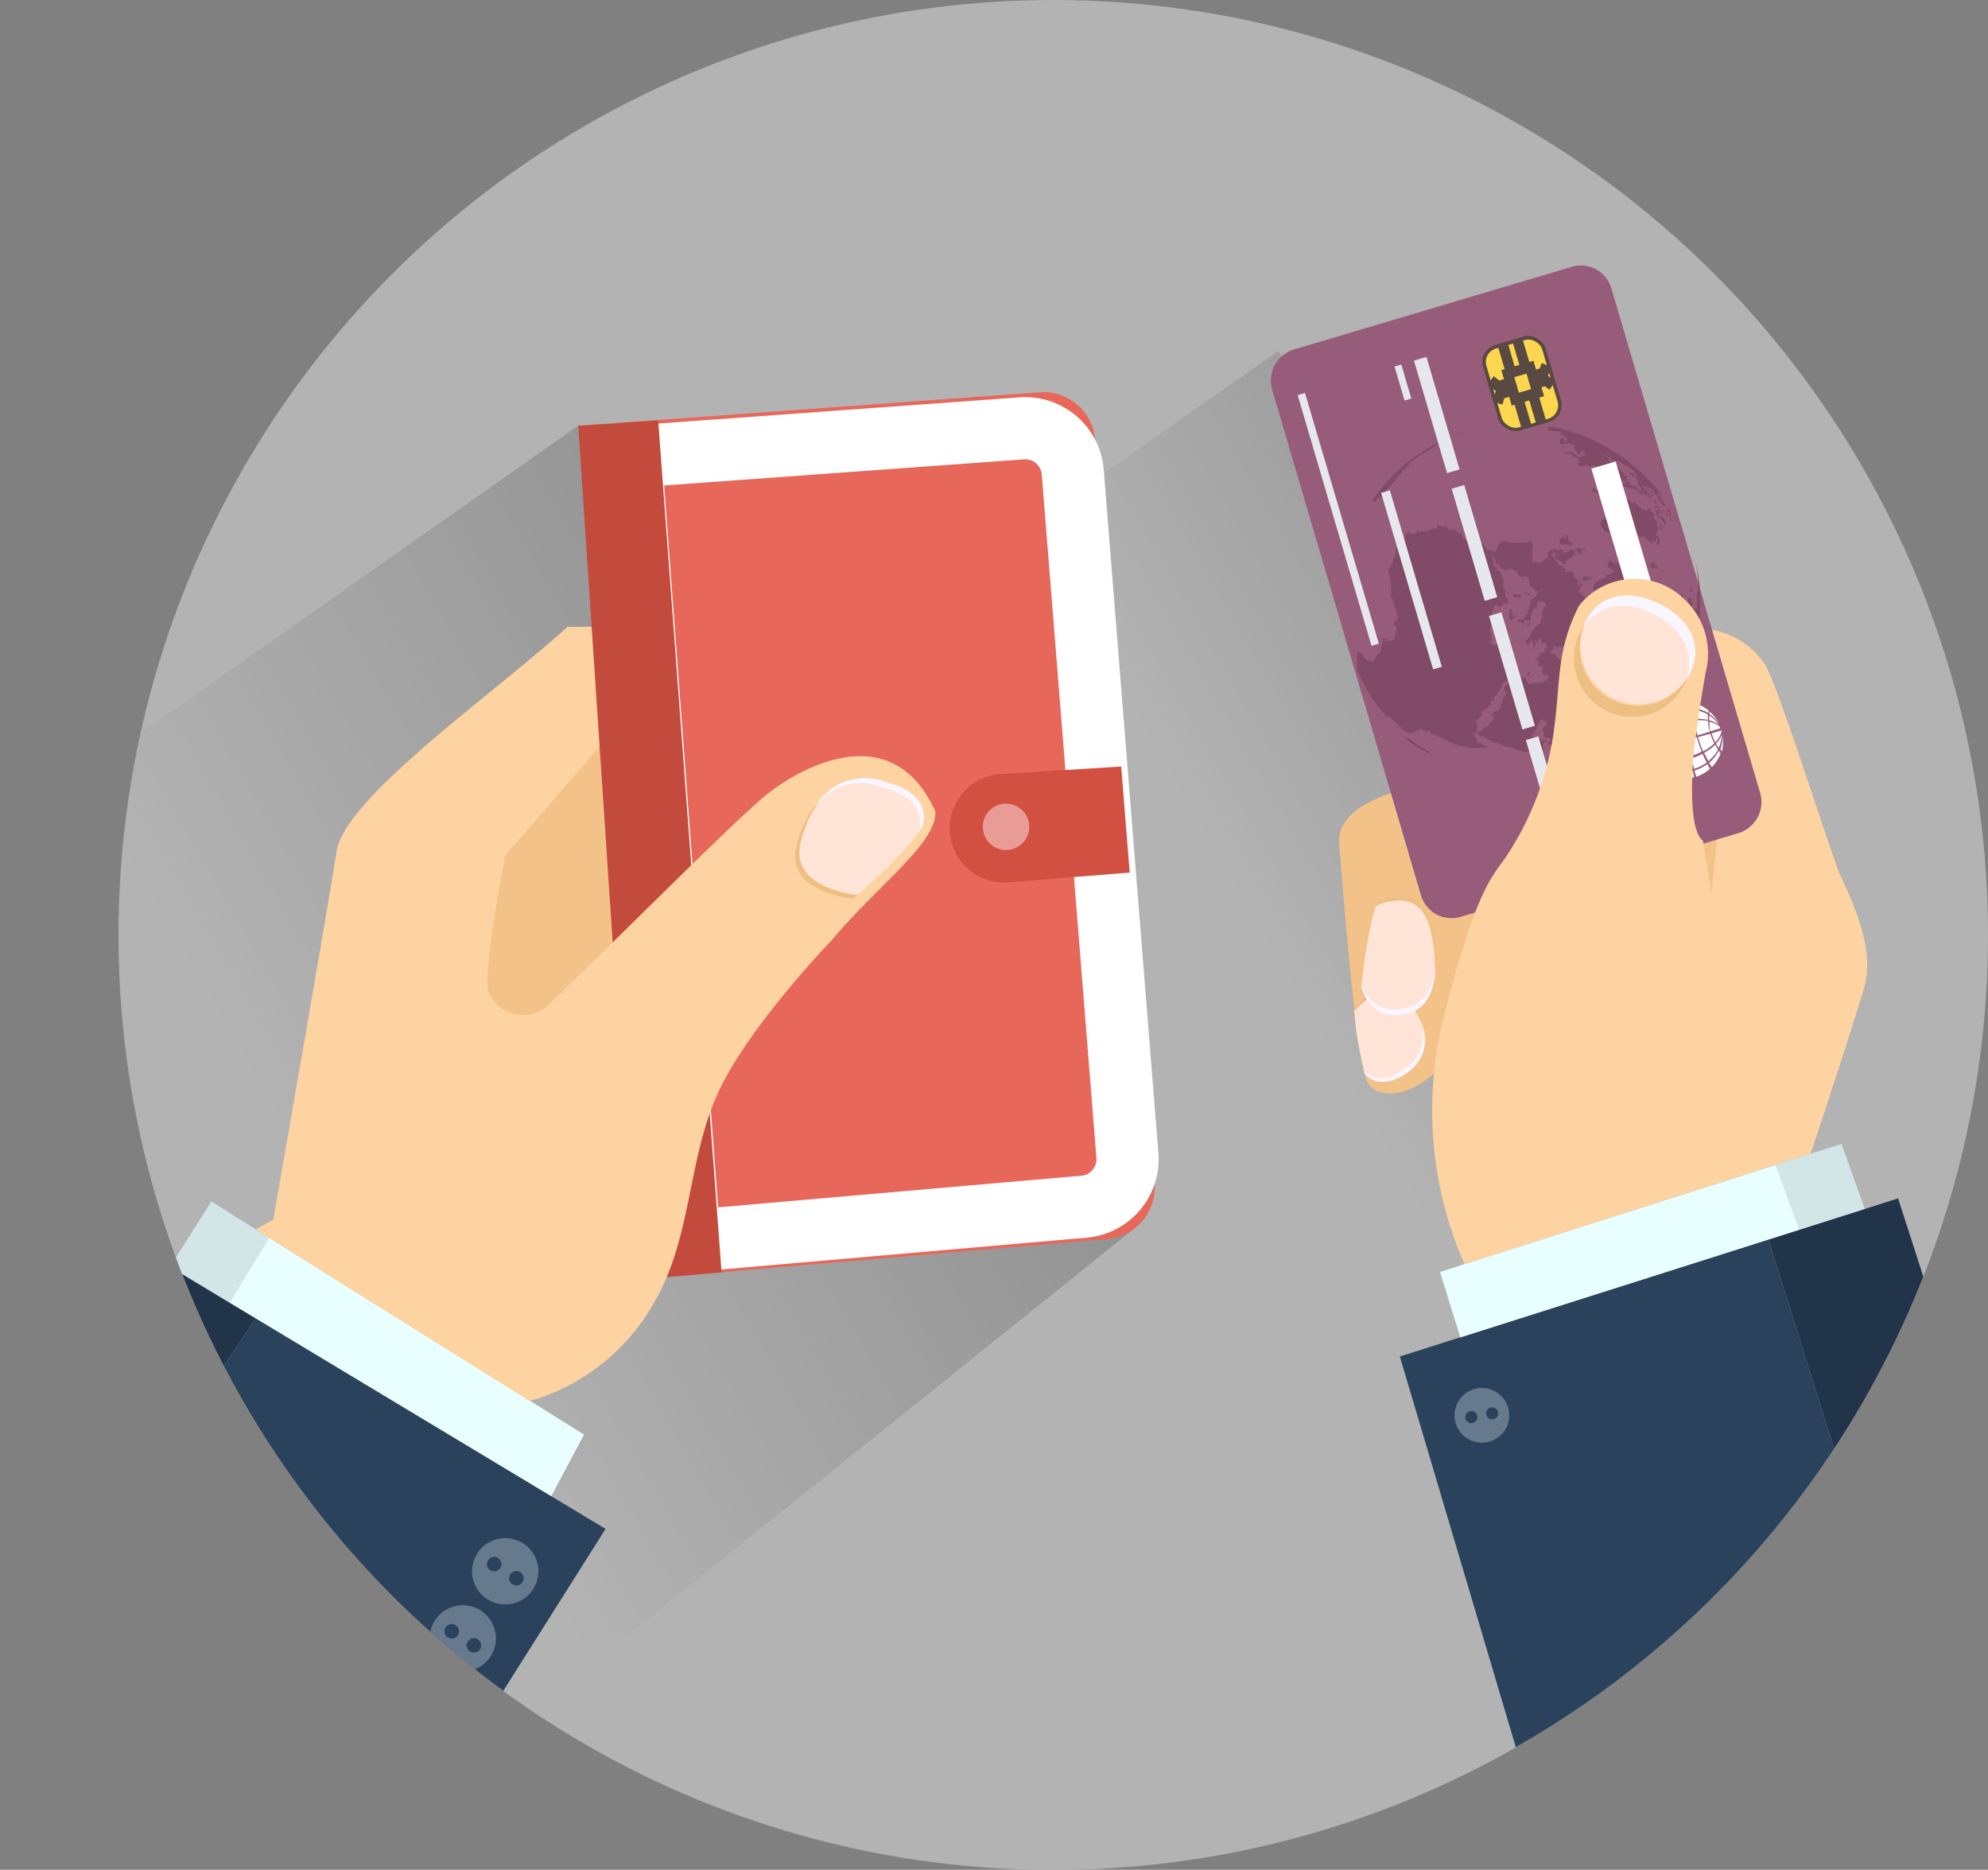 <svg id="Calque_1" data-name="Calque 1" xmlns="http://www.w3.org/2000/svg" xmlns:xlink="http://www.w3.org/1999/xlink" viewBox="0 0 95.96 90.23"><rect x="0" y="0" width="95.96" height="90.23" fill="#808080" stroke="none"/><defs><style>.cls-1,.cls-22,.cls-24{fill:none;}.cls-2{fill:#b3b3b3;}.cls-3{clip-path:url(#clip-path);}.cls-4,.cls-5{opacity:0.6;}.cls-4{fill:url(#linear-gradient);}.cls-5{fill:url(#linear-gradient-2);}.cls-6{fill:#22344a;}.cls-7{fill:#2a425c;}.cls-8{fill:#67798d;}.cls-9{fill:#e9ffff;}.cls-10{fill:#d3e6e7;}.cls-11{fill:#f3c288;}.cls-12{fill:#ffe4d7;}.cls-13{fill:#eebf83;}.cls-14{fill:#f9f6ff;}.cls-15{fill:#fdd3a1;}.cls-16{fill:#985c7b;}.cls-17{fill:#814a66;}.cls-18{fill:#fff;}.cls-19{fill:#e6e8ee;}.cls-20{fill:#584943;}.cls-21{fill:#fbd64e;}.cls-22{stroke:#584943;stroke-width:0.5px;}.cls-22,.cls-24{stroke-miterlimit:10;}.cls-23{fill:#e7675a;}.cls-24{stroke:#fff;stroke-width:3px;}.cls-25{fill:#c34b3d;}.cls-26{fill:#d25042;}.cls-27{fill:#e99c96;}</style><clipPath id="clip-path" transform="translate(0.96 -5.43)"><circle class="cls-1" cx="49.88" cy="50.54" r="45.12"/></clipPath><linearGradient id="linear-gradient" x1="-3.08" y1="69.9" x2="44.81" y2="42.25" gradientUnits="userSpaceOnUse"><stop offset="0.4" stop-opacity="0"/><stop offset="1" stop-opacity="0.3"/></linearGradient><linearGradient id="linear-gradient-2" x1="46.56" y1="51.7" x2="80.5" y2="32.1" xlink:href="#linear-gradient"/></defs><title>img3</title><circle class="cls-2" cx="50.84" cy="45.12" r="45.12"/><g class="cls-3"><polygon class="cls-4" points="27.91 20.54 0 40.15 0 75.24 16.2 90.23 54.68 59.34 27.91 20.54"/><polygon class="cls-5" points="61.68 16.95 45.26 28.48 45.26 49.12 57.82 71.22 85.01 39.9 61.68 16.95"/><polygon class="cls-6" points="95.94 71.22 91.62 57.83 85.36 59.82 91.6 79.7 95.94 71.22"/><polygon class="cls-7" points="85.36 59.82 67.57 65.46 73.3 84.76 90.5 81.87 91.6 79.7 85.36 59.82"/><path class="cls-8" d="M70.34,72.43a1.32,1.32,0,1,0,1.53,1.07A1.32,1.32,0,0,0,70.34,72.43Zm-.22,1.67a.29.29,0,1,1,.23-.33A.29.29,0,0,1,70.11,74.1Zm1-.18a.29.29,0,1,1,.23-.33A.28.28,0,0,1,71.15,73.91Z" transform="translate(0.96 -5.43)"/><polygon class="cls-9" points="85.72 56.21 69.51 61.38 70.49 64.54 86.86 59.34 85.72 56.21"/><polygon class="cls-10" points="90.01 58.34 88.89 55.2 85.72 56.21 86.86 59.34 90.01 58.34"/><path class="cls-11" d="M69.13,43.1s-5.66.47-5.45,3.05S64.47,56.23,65,57.53s3,.66,4.18-1.49L72,51.85l1.64-4.11,1.62-2.28Z" transform="translate(0.96 -5.43)"/><path class="cls-12" d="M64.41,54.23s1.46-1.77,2.52-.58,1.32,2.65,0,3.57c0,0-1.23.94-2,0A15.39,15.39,0,0,1,64.41,54.23Z" transform="translate(0.96 -5.43)"/><path class="cls-13" d="M64.41,54.23s1.46-1.77,2.52-.58a3.42,3.42,0,0,1,.86,1.61,3.25,3.25,0,0,0-.88-1.79c-1.06-1.19-2.52.58-2.52.58,0,.2,0,.38.07.56Z" transform="translate(0.96 -5.43)"/><path class="cls-14" d="M66.84,57s-1.19,1-2,.07c0,0,0,0,0-.1.08.23.06.26.06.26.78.91,2,0,2,0a1.92,1.92,0,0,0,.71-2.5A1.89,1.89,0,0,1,66.84,57Z" transform="translate(0.96 -5.43)"/><path class="cls-12" d="M65.43,49.16s2.06-1.08,2.62,1,.25,4-1.37,4.19a1.67,1.67,0,0,1-1.92-1.34A24.3,24.3,0,0,1,65.43,49.16Z" transform="translate(0.96 -5.43)"/><path class="cls-13" d="M65.43,49.16s2.06-1.08,2.62,1a6.23,6.23,0,0,1,.2,2.47A5.83,5.83,0,0,0,68.1,50c-.55-2.12-2.62-1-2.62-1-.05.25-.1.48-.15.7Z" transform="translate(0.96 -5.43)"/><path class="cls-14" d="M66.68,54.11a1.58,1.58,0,0,1-1.9-1.26s0,0,0-.14c0,.32,0,.35,0,.35a1.67,1.67,0,0,0,1.92,1.34c1.15-.12,1.64-1.13,1.62-2.46C68.25,53.12,67.75,54,66.68,54.11Z" transform="translate(0.96 -5.43)"/><path class="cls-15" d="M86.44,61.1s2-6,2.58-8-.71-4.41-1.18-5.51-3-9.17-3.61-10.1a3.84,3.84,0,0,0-3.34-1.71c-1.44.12-3.55,6.1-3.55,6.1l.41,6,3,4.54.39,2.78.41,4.25.16,3.15Z" transform="translate(0.96 -5.43)"/><path class="cls-11" d="M81.17,46l.46,2.78s.25-2.18.36-3.88-.66-.95-.66-.95l-.67.06S80.8,45.73,81.17,46Z" transform="translate(0.96 -5.43)"/><path class="cls-16" d="M69.56,49.67a1.54,1.54,0,0,1-1.92-1L60.45,24.24a1.57,1.57,0,0,1,1-1.93l13.44-4a1.54,1.54,0,0,1,1.92,1L84,43.69a1.57,1.57,0,0,1-1,1.93Z" transform="translate(0.96 -5.43)"/><path class="cls-17" d="M79.1,32.91s-.23-.1-.1-.19,0,0,0,.05Z" transform="translate(0.96 -5.43)"/><path class="cls-17" d="M79.46,30.81a1.73,1.73,0,0,0-.14-.18s0,.06,0,0a.82.82,0,0,1-.11-.18s0-.06,0-.1,0-.09,0-.07A.71.71,0,0,1,79.46,30.81Z" transform="translate(0.96 -5.43)"/><path class="cls-17" d="M79.34,31c-.06,0-.15,0-.17-.05a1.57,1.57,0,0,1,0-.45c0-.17,0,.21-.15-.21,0,0,.07,0,.07-.06s-.27-.15-.14-.23,0,0,0,0,0,.05.07.06.08,0,.11,0,0,.05,0,.07.08.1,0,.11-.07-.1-.12-.09,0,.08,0,.11a.44.44,0,0,0,.08.08l0,0a1.08,1.08,0,0,1,.06.15s0,.05,0,.08-.28-.26-.12-.11a.79.79,0,0,1,.14.16s0,.08,0,.11.09,0,.11.07,0,.11,0,.12-.06-.11-.11-.1S79.34,31,79.34,31Z" transform="translate(0.96 -5.43)"/><path class="cls-17" d="M80.2,34.34c0-.09,0-.19,0-.28s.06.09.06.14A.37.37,0,0,1,80.2,34.34Z" transform="translate(0.96 -5.43)"/><path class="cls-17" d="M79.51,30.61l0-.13,0,.13Z" transform="translate(0.96 -5.43)"/><path class="cls-17" d="M79.6,30.61s0,0,0-.06,0,0,0,0S79.6,30.61,79.6,30.61Z" transform="translate(0.96 -5.43)"/><path class="cls-17" d="M78.87,32.52s.07.05.07.09-.1.09-.07.13.07-.07.12-.06,0,.05,0,.07,0,0,0,0,0,.12,0,.16,0-.06-.07-.07,0,0,0,0a.52.52,0,0,1-.21,0s0,0,0-.05,0,0,0,0-.06-.2.08-.16.07.16.08.12-.06-.09-.08-.14,0,0,0,0A.91.91,0,0,0,78.87,32.52Z" transform="translate(0.96 -5.43)"/><path class="cls-17" d="M79.7,30.58s0-.11,0-.14.06.06.06.1S79.7,30.58,79.7,30.58Z" transform="translate(0.96 -5.43)"/><path class="cls-17" d="M79.32,30.19s-.06,0-.06-.05,0-.08.05-.07,0,.07,0,.11Z" transform="translate(0.96 -5.43)"/><path class="cls-17" d="M79.16,30.12a.55.55,0,0,1-.08-.07s0-.1-.07-.12-.11,0-.16,0-.06,0,0,0c.28-.19.22,0,.35.2s.1,0,.1.09S79.16,30.12,79.16,30.12Z" transform="translate(0.96 -5.43)"/><path class="cls-17" d="M79.54,30.31c-.08-.08-.13-.08-.07-.22s0,.06,0,.08.11.08.14.14S79.54,30.31,79.54,30.31Z" transform="translate(0.96 -5.43)"/><path class="cls-17" d="M80.72,34s0,0-.05-.05,0-.19.05-.2,0,.08,0,.12A1.28,1.28,0,0,1,80.72,34Z" transform="translate(0.96 -5.43)"/><path class="cls-17" d="M79.25,34.52l.06-.08s0,0,0,0,.18,0,.26.1h0l-.17,0h0s-.06.09-.08.09,0,0,0,0,0,.08,0,.09-.15,0-.15,0S79.25,34.52,79.25,34.52Z" transform="translate(0.96 -5.43)"/><path class="cls-17" d="M79.24,29.83l.06,0-.06,0Z" transform="translate(0.96 -5.43)"/><path class="cls-17" d="M79,29.76a1,1,0,0,1-.16-.2s.07,0,.09,0A.27.27,0,0,1,79,29.76Z" transform="translate(0.96 -5.43)"/><path class="cls-17" d="M80.62,34.79a.85.85,0,0,1,0-.17s0,0,0,0A.74.74,0,0,1,80.62,34.79Z" transform="translate(0.96 -5.43)"/><path class="cls-17" d="M79.63,30.23c0-.06-.12-.1-.12-.18s.07-.06.1,0,.15.26.08.32S79.63,30.23,79.63,30.23Z" transform="translate(0.96 -5.43)"/><path class="cls-17" d="M79.16,29.81a1,1,0,0,1-.1-.15s0-.08,0-.08S79.16,29.74,79.16,29.81Z" transform="translate(0.96 -5.43)"/><path class="cls-17" d="M78.9,34.79c.15-.13.17-.24.24,0h0a.31.31,0,0,0-.1.16A.68.68,0,0,0,79,35s0,.08,0,.12-.07-.06-.07-.07S78.9,34.79,78.9,34.79Z" transform="translate(0.96 -5.43)"/><path class="cls-17" d="M76.87,29.81l0-.05s0,0,0,0-.09-.05-.12-.1,0,0,0,0,0,0,0,0,0-.1,0-.13-.1,0-.13,0,0-.06,0-.07-.08,0-.11,0,.06,0,0,0a1.49,1.49,0,0,0-.22-.18l-.1-.08s0,0,0,0-.06,0-.08,0,0,0,0,0-.16,0-.2-.11,0-.14.06-.11.11.15.17.1,0,0,0-.07a.22.22,0,0,1,0-.11s0,0,0,0h.07s0,0,0,0,0,0,0,0,0,0,0,0l.09.06h0s0,0,.06,0,.2.15.23.13,0,0,0,0a.77.77,0,0,1,.15.08S77,29,77,29s0,.1,0,.12.06-.06.1-.07,0,0,0,.05a.94.94,0,0,1,.05.12s0,0,0,.06,0,0,0-.07L77.18,29a.09.09,0,0,0,0,0s.11,0,.13.07-.1.09-.06.13,0-.11.08-.11,0,.08,0,.11.06,0,.05,0-.11.06-.08.09.08-.08.12-.06,0,.08,0,.11a.51.51,0,0,0,.18.19s0-.08,0-.06,0,.07,0,.11,0,0,0,0l.09,0c.05,0,.08.2.2.13s-.09-.17,0-.14.09.14.15.2h0l.08.07.08.08.12.06c.09.07,0,0,.14.1s0,0,.14-.1,0,0,.05,0,.08,0,.09.08,0,.08,0,.12,0,0,0,0,0,0,0-.06a.18.18,0,0,1,.15.13c.05.16-.09.11,0,.22s.12,0,.14.25c0,0-.05.07,0,.11s.1,0,.09.09S79,31,79,31.2s.09.06.11.11,0,.07,0,.1.14.17,0,.27,0,0,0,0a.94.94,0,0,0,0-.11s0-.1,0-.07,0,.15,0,.22a.05.05,0,0,1-.07,0,.13.13,0,0,1,0-.1s0-.09,0-.14,0-.09-.06-.07,0,.07,0,.1c0,.22-.12,0-.18,0l0,0s0,0,0,0a.66.66,0,0,1,0,.23s0,0-.05-.07l-.12-.18,0,.05a2.57,2.57,0,0,0-.31-.24s-.06.07-.1.09,0,0,0,0,0-.1,0-.14,0,0,0,0-.11.05-.15,0,0-.13,0-.14-.05.12-.1.1,0-.1,0-.13-.11,0-.16,0,0-.12.06-.14,0,0,0,0,0-.11,0-.14-.1,0-.16,0,0,0,0,0,0,0,0,.07-.26,0-.3,0,0,0,0,0,.06,0,.06,0,0,0-.06,0,.08-.09.18-.13.12-.06.09,0c-.22.22-.09,0-.18,0s-.06,0-.07,0,0-.18,0-.13,0,.23,0,.32-.05-.07-.07-.1,0,0,0,0-.08-.07-.11-.12c-.14-.2.08-.05,0-.38,0,0-.09,0-.12,0s0-.05,0-.07l0,0s0,0,0,0a1.42,1.42,0,0,1-.12-.11A.51.51,0,0,1,76.87,29.81Z" transform="translate(0.96 -5.43)"/><path class="cls-17" d="M77.88,29.67s0-.07,0,0Z" transform="translate(0.96 -5.43)"/><path class="cls-17" d="M79.45,29.93a.88.88,0,0,1-.16-.15s0-.09-.07-.13,0,0,0,0l.08.17v0c-.13-.13-.17-.32-.29-.45s-.17-.14-.12-.21.05,0,.08.06,0,.08.08.1.1,0,.15.07,0,.06,0,.08l.1.11s.08.1.05.09-.09-.11-.15-.14.06.08.09.11.07.06.1.09,0,.08,0,.12.05,0,0,0S79.45,29.93,79.45,29.93Z" transform="translate(0.96 -5.43)"/><path class="cls-17" d="M77.77,29.53l-.16-.11h0A1.13,1.13,0,0,1,77.77,29.53Z" transform="translate(0.96 -5.43)"/><path class="cls-17" d="M78.33,29.1l0,0S78.33,29.09,78.33,29.1Z" transform="translate(0.96 -5.43)"/><path class="cls-17" d="M78.83,29.25l-.11-.13s-.07-.07-.05-.06a.36.36,0,0,1,.14.09s0,.07,0,.1Z" transform="translate(0.96 -5.43)"/><path class="cls-17" d="M77.55,33.2c0-.06.05,0,0,0s0,0,0,0S77.55,33.2,77.55,33.2Z" transform="translate(0.96 -5.43)"/><path class="cls-17" d="M77.44,33.14l0,0Z" transform="translate(0.96 -5.43)"/><path class="cls-17" d="M77.81,29s-.05-.06-.09-.05.06.06,0,.06-.1-.06-.16-.08l-.15,0s0,0,0,0-.17-.16-.19-.25,0,0,0,0l.06,0s.06.1.11.11.12,0,.11-.08-.09-.05-.13-.08-.05-.05-.12-.08a.78.78,0,0,1-.31-.19l0,0s-.08-.07-.06-.1.09,0,.14,0l.09,0h.11c.08,0,.14.1.21.13s.19,0,.22,0,0,.07,0,.07-.06-.09-.07-.06,0,.13,0,.19,0,.08,0,.1.09,0,.13,0,0,.05,0,.07a.5.5,0,0,0,.13.12s.1,0,.15,0,.21.29.26.26-.08-.11,0-.13.07.06.11.08a.74.74,0,0,0,.13,0c.06,0,.08.08.12.13a.39.39,0,0,1,.1.35s0-.08,0-.12a1.56,1.56,0,0,0-.15-.26s0,0,0,0,.15.12.17.24,0,.09,0,.11,0,0-.07-.08,0-.15-.11-.18,0,.11,0,.13-.07,0-.09-.06,0,0,0,0a.57.57,0,0,0-.11-.12s-.05,0-.06,0,.05.11,0,.09-.1-.16-.18-.21.1.12.05.14-.08-.16-.15-.19-.08,0-.11,0,0-.07,0-.1S77.81,29,77.81,29Z" transform="translate(0.96 -5.43)"/><path class="cls-17" d="M78.09,28.61s-.05,0,0,0,0,0,0,0Z" transform="translate(0.96 -5.43)"/><path class="cls-17" d="M76.38,30.55c.14-.27.19,0,.27.06s0,0,0,0,0-.1,0-.15,0,0,0,.05.13,0,.15.1,0,.08-.07.09-.09,0-.14,0,.05,0,.07,0,0,0,0,0l0,0s0,0,0,.06.06,0,.06,0-.07,0-.07.08.21.26,0,.31c0,0,0,0-.07-.06s-.08,0-.11,0,0,0,0-.07a2.52,2.52,0,0,1-.16-.24.22.22,0,0,1,0-.15A.24.24,0,0,1,76.38,30.55Z" transform="translate(0.96 -5.43)"/><path class="cls-17" d="M77.92,28.47l-.13-.12s-.11,0-.1-.07.08,0,.12,0c.21,0,.08,0,.13.12l.15.19s0,0,0,0L78,28.51Z" transform="translate(0.96 -5.43)"/><path class="cls-17" d="M77.54,28.29l0,0,0,0Z" transform="translate(0.96 -5.43)"/><path class="cls-17" d="M77.55,28.26l.06,0Z" transform="translate(0.96 -5.43)"/><path class="cls-17" d="M75.33,31.6h0Z" transform="translate(0.96 -5.43)"/><path class="cls-17" d="M75.47,33.72c-.07,0-.16,0-.2-.09s0-.06.08-.07,0,0,0,.05Z" transform="translate(0.96 -5.43)"/><path class="cls-17" d="M75.2,33.47h0Z" transform="translate(0.96 -5.43)"/><path class="cls-17" d="M75.09,33.32s0,0,0,0,0,0,0,0Z" transform="translate(0.96 -5.43)"/><path class="cls-17" d="M75.53,31.82c0,.06,0,.14,0,.19s-.16-.2-.17-.11.09.19,0,.26-.21-.23-.3-.19,0,0,0,.07a.61.61,0,0,1,0,.15s0,0,0,0l-.16.14-.12.07s-.11,0-.14.08.06.15-.07.16-.07-.07-.23-.14-.1,0-.14,0,0,0,0,0a.54.54,0,0,0,0-.18s-.08-.06-.1-.11,0-.09,0-.13-.07,0-.09,0,0,0,0-.07,0-.19.16,0,0,.1,0,.14.09.1.11.07-.08-.06-.09-.1,0-.08,0-.13,0-.12,0-.12.05.09.09.12,0-.06.11-.06.08.16.12.22,0,0,0,0l.22-.11.13-.08s.11,0,.14,0,0,0-.05-.05a.32.32,0,0,0-.14,0s.07,0,.11,0,0,0,0,0,.11.07.17.06-.07-.05,0-.07.08,0,.12,0h.06s0-.05.08,0,0,.06,0,.07A.34.34,0,0,0,75.53,31.82Z" transform="translate(0.96 -5.43)"/><path class="cls-17" d="M74.66,31.7l0,0s0,0-.06,0a.85.85,0,0,1-.27,0s0,0,0-.06,0-.27,0-.41a.59.59,0,0,0,0,.08s0,.13.09.11-.08-.13,0-.14.08.13.13.12c.39-.06-.36-.27.16-.13.1,0,0,.1,0,.17s.23.14.22.22a.1.1,0,0,1-.07.09A.34.34,0,0,1,74.66,31.7Z" transform="translate(0.96 -5.43)"/><path class="cls-17" d="M74.56,31.91v0Z" transform="translate(0.96 -5.43)"/><path class="cls-17" d="M74.7,33.05s-.1,0-.13,0,.06,0,.1,0S74.7,33.05,74.7,33.05Z" transform="translate(0.96 -5.43)"/><path class="cls-17" d="M75.08,27.5c-.06,0-.24-.21-.27-.21a.18.18,0,0,0-.15,0s0,.09,0,.11,0-.06-.05-.07,0,0,0,0,0-.05,0,0,0,.07,0,.07.15-.28-.14-.11c0,0,.06,0,.05.08s0,0-.06-.06h0a.43.43,0,0,1-.13,0s0,0,0,0,.06,0,.09,0a.29.29,0,0,0,.15,0s0,0-.07,0a.14.14,0,0,1,0-.09s0,0,0,0,.09.08.14.08,0-.05,0-.07.14,0,.23,0,0,0,.05,0,0,0,0,0,0,0,0,0,.19.17.24.22.07,0,.09.07S75.08,27.48,75.08,27.5Z" transform="translate(0.96 -5.43)"/><path class="cls-17" d="M74.57,27s-.08-.09-.13-.11-.06,0,0,.06A.39.39,0,0,0,74.57,27Z" transform="translate(0.96 -5.43)"/><path class="cls-17" d="M74.8,36.92c0,.07,0,.13,0,.2s0,0,0,0S74.8,36.92,74.8,36.92Z" transform="translate(0.96 -5.43)"/><path class="cls-17" d="M73.44,34.7l0,.09Z" transform="translate(0.96 -5.43)"/><path class="cls-17" d="M72.88,34.05a.75.75,0,0,1-.28,0s.08-.06.12,0,.05.07.09.09S72.88,34.05,72.88,34.05Z" transform="translate(0.96 -5.43)"/><path class="cls-17" d="M72.53,34.12a.58.58,0,0,1-.12.13s0,0-.06,0,0,0,0,0-.19.06-.27-.07,0-.06,0-.08v0Z" transform="translate(0.96 -5.43)"/><path class="cls-17" d="M73.11,36.72s-.06.06-.07,0,0-.05.06-.06S73.1,36.7,73.11,36.72Z" transform="translate(0.96 -5.43)"/><path class="cls-17" d="M72.25,35.25a.57.57,0,0,0-.18,0s-.09.14-.16.05,0-.09,0-.16,0-.05,0-.08a.91.91,0,0,1,0-.11s0-.1,0-.13.07,0,.09,0,0,.09,0,.17,0,0,0,0l.07.13Z" transform="translate(0.96 -5.43)"/><path class="cls-17" d="M73.06,38.12a.64.64,0,0,1-.16,0s0,0,0-.05-.26,0-.09-.19,0,.06.06.07,0,0,0,0,0,.09.07.12A.48.48,0,0,0,73.06,38.12Z" transform="translate(0.96 -5.43)"/><path class="cls-17" d="M73.7,41.1a.44.44,0,0,1-.16,0s.07,0,.11,0A.14.14,0,0,1,73.7,41.1Z" transform="translate(0.96 -5.43)"/><path class="cls-17" d="M76.36,42.05s0,0,0,0" transform="translate(0.96 -5.43)"/><path class="cls-17" d="M70.71,40.49h0Z" transform="translate(0.96 -5.43)"/><path class="cls-17" d="M73.63,42.94l.31-.06h0l-.1,0-.19,0s-.14,0-.12,0S73.58,42.95,73.63,42.94Z" transform="translate(0.96 -5.43)"/><path class="cls-17" d="M67.16,27.66l.09-.11-.09.11Z" transform="translate(0.96 -5.43)"/><path class="cls-17" d="M67.36,27.46l0,0,0,0Z" transform="translate(0.96 -5.43)"/><path class="cls-17" d="M66.69,40.88l.24.18.1,0,.16.09c.08.05.15.14.23.19l.11.07h0l.17.11s0,0,0,0a1.87,1.87,0,0,1,.21.12l.18.08c-.08.1-.22,0-.27-.07l-.08,0a3.75,3.75,0,0,1-.76-.5" transform="translate(0.96 -5.43)"/><path class="cls-17" d="M66.64,40.88h0" transform="translate(0.96 -5.43)"/><path class="cls-17" d="M73.75,26a8.67,8.67,0,0,1,5.73,3.65,8.84,8.84,0,0,1,1,2.1h0A11.11,11.11,0,0,0,80,30.49l-.14-.23c-.16-.24,0,.11-.13-.17,0,0,0-.07,0-.1l-.08-.09c-.21-.28,0,0-.21-.29l-.07-.07s0-.07-.05-.11a.84.84,0,0,0-.13-.13h0L79,29.19s.07.12,0,.11-.15-.19-.21-.24L78.71,29s-.07-.07-.06,0,.07.08.09.12,0,0-.06-.05a1.2,1.2,0,0,1-.09-.13s-.08-.12-.07-.09a1.86,1.86,0,0,0,.13.28s0,0,0,0,.07.1.11.14,0,0,.05.06,0,.06,0,.05a.24.24,0,0,1-.1-.11s0,0,0-.05,0,0,0,0h0L78.53,29s0-.06-.06-.08,0,0-.06,0h0l-.14-.14v0a1.69,1.69,0,0,1,.09.16h0s0,0,0,0,.11.07.09.12-.08,0-.11,0a.48.48,0,0,1-.13-.14s0,0,0,0,0,0,0,0l-.1-.09s-.06,0,0-.06.11,0,.11,0-.22,0-.08-.18,0,0,.14.1.07,0,.06,0,0,0-.07,0l-.07-.07s-.06,0-.08,0-.11-.11-.07-.12.14.06.22.08,0,0,0,0l-.07,0-.12-.1s0,0,0,0a2.56,2.56,0,0,0-.12-.24.7.7,0,0,0-.16-.16l0,0a1.21,1.21,0,0,1-.22-.18s0,0,0,0h-.05c-.11,0-.2-.13-.29-.18l-.11-.05-.08,0s0,0,0,0h-.14s-.07-.06-.1-.09a1.75,1.75,0,0,0-.4-.24c-.07,0-.09-.09-.19-.09s.1,0,.12.08,0,0,0,0l.13.07.09.07s.12,0,.14.08,0,.07,0,.09a.79.79,0,0,0,.17.16c.13.11.11.06.25.14a.74.74,0,0,1,.13.16,1.6,1.6,0,0,0,.16.17l.12.09s0,0,0,0a.28.28,0,0,1-.1,0s0,0,0,0l-.19,0s0,0,0,0l-.08,0s-.08,0-.11,0,0-.09,0-.12,0,0-.06,0-.05-.05-.08-.07h0a.48.48,0,0,1-.14-.07s0-.14-.06-.1a.33.33,0,0,0,0,.19s0,0,.05.06.13.09.09.11c-.2.14-.09-.08-.16-.09h0s-.08-.09-.13-.11,0,0,0,0,0,0-.07-.06-.16,0-.19-.11h0l-.13,0c-.07,0-.13-.08-.2-.1s0,0,0,0-.06,0-.09,0-.08.07-.13.07,0-.13-.06-.06h0a.49.49,0,0,0-.15,0c-.18,0,0,.16-.26,0s0-.06,0-.2,0,0-.06-.05a.12.12,0,0,1,0-.08c0-.09.27-.11.32-.16s-.08-.05-.08-.09.09-.08.07-.13-.08,0-.12,0-.06-.09-.1-.12,0,0,0,0,.06.18,0,.26-.07,0-.1,0S75,27,75,27s.1-.07.07-.1-.1,0-.16,0,0-.05-.06-.06a.56.56,0,0,0-.15,0H74.6c-.08,0-.16.06-.24,0s0-.06,0-.09-.05-.1,0-.15.18,0,.18,0,0,.1,0,.13.05,0,.09,0,.07.08.1.06-.07,0-.07-.08.08,0,.07,0-.06,0-.07,0,0-.11,0-.16l-.19-.1s0,0,0,0,0,0,0-.06,0,0,0,0-.16,0-.13-.08.2.06.15,0c-.25-.11,0,0-.21-.06s-.15-.05-.11-.06.29.1.32.11,0,0,0,0l-.13,0h0l.15,0h0l-.23-.06s-.09,0-.07,0a.37.37,0,0,1,.1,0h-.06l-.14,0-.12,0,.15,0s0,0,0,0H74s0,0-.05,0,0,0,0,0a.63.63,0,0,0-.17-.05h0Z" transform="translate(0.96 -5.43)"/><path class="cls-17" d="M72.13,38.15a.48.48,0,0,0-.06-.12s-.09,0-.13-.07,0,0,0,0-.13,0-.15-.08-.06-.3-.09-.45a.26.26,0,0,0,0-.07s-.06,0-.06-.08a.89.89,0,0,1,0-.24h0s0-.07,0-.1.07,0,.08-.07a.41.41,0,0,0,0-.17s-.14-.21-.18-.21c-.31,0-.27.13-.5,0-.07,0,0-.19,0-.21A.64.64,0,0,0,71,36c0-.1-.09-.24,0-.34s.11,0,.12-.1c.14-.52,0-.18-.07-.49,0-.13.06-.2.09-.31s0,0,0-.06c.09-.22.19.09.34,0s.12-.16.14-.16c.2,0,.23.22.21-.16,0-.11-.08-.09-.13-.17a.52.52,0,0,1,0-.13.59.59,0,0,1,0-.09s0-.08,0-.12,0,0,0,0a.36.36,0,0,1-.09-.13,2.14,2.14,0,0,1,0-.26,1.27,1.27,0,0,0-.24-.51s-.07,0-.08,0,0-.09,0-.13-.11-.08-.15-.13,0-.14,0-.2,0,0-.05-.05a.51.51,0,0,1,0-.22.33.33,0,0,1,.06-.09s.15,0,0-.11-.32,0-.38-.11-.07-.18-.15-.24l-.08,0s0,0-.06-.06h-.07s-.07,0-.11-.05c-.29,0-.18.11-.41,0a.94.94,0,0,1-.27-.28c-.05-.1,0-.13-.07-.16s-.1,0-.14,0-.07-.13-.13-.14l-.15,0s-.08,0-.11,0a.38.38,0,0,1-.11-.1s0-.1-.06-.05,0,0,0,0l-.16,0,0,0h-.07s0,0-.06-.06h0a.54.54,0,0,0-.16,0s0,0,0,.06,0,.08-.08.09-.09,0-.13,0-.17.14-.28.13l-.17,0c-.1,0-.1.05-.21,0s0-.08-.06-.09,0,0,0,.06a.78.78,0,0,1-.09.15s0,0,0,0H67.1l0,0s0,0,0,0,0-.07,0-.1,0,0-.06,0a1.7,1.7,0,0,0-.09.2s0,0,0-.07,0-.16,0-.1a.27.27,0,0,0-.07.11s0,0,0,.07,0,0,0,0,0,.11,0,.15,0-.06-.08-.06,0,.07-.07.1l-.07.08s0,.09,0,.12a.86.86,0,0,1-.12.15h0l-.13.11h0s0,.14,0,.15,0-.06,0,0,0,.08,0,.12c-.07.2,0,0-.06.1-.21.38,0-.06-.08.2s-.23.35-.21.49a4.21,4.21,0,0,1,.13.88s0-.06,0,0a2.15,2.15,0,0,0,0,.33,1,1,0,0,0,.07.15c.09.26.17.52.25.78,0,.09,0,.1,0,.2s0,0,0,0-.21,0-.17.21.08,0,.1.09,0,.12,0,.19a.18.18,0,0,0,0,.11s0-.05,0,0-.07.12-.08.21.06.07,0,.11-.13.06-.21.08-.1,0-.15,0c-.78,0,.61-.07-.23-.14,0,0,0,0,0,.07l0,.07s0,0,0,.06v-.05a.77.77,0,0,1,0,.17s0-.1,0-.08a4.31,4.31,0,0,0-.09.42c0,.11,0,0-.12.12s-.11.23-.15.25,0-.07,0-.06-.07.22-.15.18A.53.53,0,0,1,64.8,37s0,0,0-.06l-.12,0s0,0-.06-.06,0,0-.07,0,0,0,0,0a.6.6,0,0,0,0,.13c0,.1,0,.19,0,.29s0,0,0,0h0c0,.15,0,.3,0,.45v0c.06.15.12.29.19.43a9,9,0,0,0,.62,1.08h0c.14.2.3.38.45.57a.82.82,0,0,0,.14.16s.1,0,.15,0,0,.05.06.08a2.09,2.09,0,0,0,.25.22c.18.16.36.43.6.5l.14,0h.09s.05,0,.08,0,0,0,0,0,.07-.09.12-.11.07.05.11,0,0-.08,0-.09.22.08.3.11l.1,0,0,0H68s.08.06.12.09h0s0,0,0,.05a.87.87,0,0,0,.19.06l.53.24.31.16a2.62,2.62,0,0,0,.47.15l.34.06.32,0a1.82,1.82,0,0,0,.31,0s.09,0,.13,0,0,0,.08,0-.06,0,0,0a.26.26,0,0,1,.13,0s.07,0,.09,0,0,0,0,0-.1,0-.15,0l-.12-.07c-.14-.08.11.06-.08-.07l-.07,0s0-.05-.08-.07-.12,0-.18-.07,0-.05,0-.08-.12-.2-.19-.3-.12-.08-.08-.09.1.07.17.08.13-.35.13-.38-.05-.09-.06-.14.06,0,0-.06-.08,0-.08,0,.27-.19.33-.3a.39.39,0,0,0,0-.15s0,0,0-.05a.7.7,0,0,1,.14-.08,1.39,1.39,0,0,1,.17-.11s0,0,0,0,0-.06.05-.08.05,0,.07,0a.43.43,0,0,0,0-.13s0-.09,0-.12.11,0,.15,0,0-.1,0-.14.08-.08.15-.17,0-.06.1-.15h0s.07-.1.11-.15,0,0,0,0,0-.21.19-.31" transform="translate(0.96 -5.43)"/><path class="cls-17" d="M71.83,38.37s0,0,0,.05-.28.19-.18.34.12,0,.18,0-.08,0-.1,0,.06.05.05.09-.1.16-.14.22a.62.62,0,0,0-.07.1s0,0,0,0l0,0s0,.08,0,.11-.07.11-.09.17,0,.07,0,.1a.69.69,0,0,1-.15.19s-.07,0-.1,0a.29.29,0,0,0-.11.08c-.13.16,0,.08,0,.28s-.14.11-.19.24,0,.07,0,.08-.2.1-.29.16,0,0,0,.05a.65.65,0,0,1-.14.1s-.16,0-.12.08c.13.21.16.13.33.2l.13.1c.48.3-.27-.17.23.1,0,0,0,.06.08.07s.11,0,.16,0l.19.08a.87.87,0,0,0,.27.11s.07,0,.1,0a1.8,1.8,0,0,1,.31.1s.06.06.11.07.1,0,.15,0,.07.05.11.06.11,0,.17,0a3.86,3.86,0,0,0,.81-.05c.08,0-.08-.1,0-.3s.23-.16.16-.2a.27.27,0,0,0-.09,0s-.05,0-.08,0h-.23a1.22,1.22,0,0,1-.3-.2c-.09-.13.12-.08.12-.09s0-.1,0-.11-.08.1-.1.07.19-.17.22-.22a.46.46,0,0,0,0-.16s0,0,0,0,.07-.08.1-.12,0-.11.06-.15,0,0,.07,0,0-.06.05-.06,0,0,0,.06.13,0,.18.12-.08.18-.12.22-.07,0-.07.08,0,.09.05.14-.07.19.05.27.32,0,.31.1-.11.09-.14.15.08.11.12.14.11,0,.16.08l.08.08.31.15h0l.12,0s.06,0,.08,0,0,0,0,.05,0,.11,0,.16,0,.08,0,.1.12,0,.16,0-.07,0-.1,0h-.16a1.22,1.22,0,0,1,.39.09s-.1,0-.15.06l-.29.17h0l-.18.1-.12.06c-.16.11-.09.1-.21.16l-.4.19,0,0a10.47,10.47,0,0,0,2.45-.69l.07,0,.34-.13s.09,0,.11,0l.08,0a9,9,0,0,0,1.4-.95,8.6,8.6,0,0,0,3.06-7.24,9.07,9.07,0,0,0-.25-1.45h0a6,6,0,0,1,.17,1.25c0,.05,0,.27,0,.32a.62.62,0,0,1-.05.1.8.8,0,0,0,0,.34s0,0,0,0a.66.66,0,0,1,0,.14s0,0,0,.07,0,.21,0,.21-.1,0-.15,0,0,0-.05,0,0-.07,0-.06,0,.14-.07.18,0-.08,0-.12,0,0,0,0,0,.06,0,.08l-.06.11a.53.53,0,0,0,0,.08,3.33,3.33,0,0,0,.11-.56s-.1-.34-.18-.26,0,.32,0,.47,0,0,0-.06,0-.11,0-.12-.05.06-.08.08-.07,0-.1.08,0,.11-.06.16,0,0,0,0,0,.21,0,.31,0-.06,0-.09.06-.07,0-.08a.16.16,0,0,0-.15,0s0,.07,0,.11,0,.17,0,.26,0,.06,0,.09a.74.74,0,0,1,0,.18s0-.06,0-.09.07-.33,0-.36-.05.27-.05.27-.06-.07-.07-.11a1.22,1.22,0,0,1,.05-.22s0-.09,0-.07,0,.09,0,.14-.07.05-.08.09,0,.1,0,.15a.15.15,0,0,1,0,0s-.09.17-.07.22.09,0,.11.09-.06.09-.06.2.06.06,0,.05-.05,0-.06-.06.08-.18,0-.22-.06,0-.08,0,0,.13,0,.19c-.11.22,0,0-.14.15s0,.06,0,.05-.11-.15-.1-.16.07,0,.1,0a.35.35,0,0,0,.17-.23s0-.07,0-.1a1.47,1.47,0,0,1,.06-.23.83.83,0,0,0,0-.1s0-.08,0-.12.11-.16.08-.2c-.13-.19-.13.06-.17.1s-.07,0-.08.07,0,0,0,.07,0,.22-.06.33,0,0,0,0a1.55,1.55,0,0,1-.12-.15c-.07-.11,0-.12-.1-.22s0,.06-.05.1,0,0-.06.06,0,.06,0,.05,0-.08-.07-.12,0,0-.16-.1h0s.07,0,.07-.07,0,0-.06,0h-.06l-.24,0s-.11,0-.14,0a.09.09,0,0,1,0-.12s.1.06.11,0a.14.14,0,0,0-.08-.14c-.1,0-.1.19-.12.2s-.1-.1-.1-.11,0,0-.06,0l-.13,0c-.05,0,0,.15-.07.15s-.09-.08-.11-.14,0,0,0,0a.18.18,0,0,0,0-.14s-.06,0-.06,0,0,.1,0,.15-.07.05-.08,0a.46.46,0,0,1,0-.2.15.15,0,0,1,0-.07.34.34,0,0,1,.09-.13s.05,0,.07,0,0-.12,0-.11.08.12.11.18,0,0,0,0,0,0,0,0,.26.13.29,0a.44.44,0,0,0,0-.1,1.36,1.36,0,0,0,0-.35.58.58,0,0,0,0-.13s0,0,0,0a1.26,1.26,0,0,1,0-.15s0,0,0-.07.07-.08.09-.13,0,0,0-.07a.39.39,0,0,0,0-.1c-.11-.28,0,.06-.25-.14,0,0,0-.1,0-.15s0,.18,0,.09,0-.06,0-.09a.18.18,0,0,0,0-.06c-.15-.17,0,0-.28,0,0,0,0-.06,0-.08s0,0,0,0c-.22,0-.07,0-.17-.1s0,0-.06,0,0-.05,0-.05,0,0-.06.05a.39.39,0,0,1-.16,0c-.39-.07.22,0-.13-.09,0,0,0,0,0,0s.09,0,0-.09-.11-.09-.13,0,.08.08.1.13,0,0,0,0,0-.1-.07-.14-.07,0-.09,0,0,0,0-.06h0s0-.08,0-.09-.12,0-.16,0,0-.08,0-.12,0,0,0,0,.07.12,0,.15-.11-.13-.15-.15,0,0,0,0,.05.09.08.19,0,0,0,0-.08-.16-.13-.23,0,.06,0,0,0-.07,0-.05a.23.23,0,0,0,0,.13s.06.08,0,.08-.25-.31-.35-.1a1,1,0,0,0,0,.28s0,0,0,0l.16.08h.05s.06.06.09.07.08,0,.06,0-.08,0-.11,0-.07.12-.12.16-.08,0-.12,0c-.47.25.07,0-.15.18a.08.08,0,0,1-.07,0s0,0,0,0a.38.38,0,0,0-.15.09s0,.15,0,.15.11,0,.16,0,.1.12.17.15.06,0,.09,0h0s0,0,.06-.06,0,0,0,0A.1.1,0,0,0,76,34s0-.09,0-.08,0,.08.06.11a.2.2,0,0,0,.1.07s0,0,0-.06a.32.32,0,0,1,.09-.07s-.06,0-.06.05.1.09.1.09.09-.15.1-.17a1.24,1.24,0,0,1,.28-.19s.05,0,.08.06a1.46,1.46,0,0,1,.15,0s0,.06.07.08c.22.11.06,0,.16-.05s0,0,.06,0,0,0,0,0,.15.12.16.17,0,.16-.08.17,0,0-.05-.05a1.19,1.19,0,0,0-.14,0l-.08,0s0,0,0,0,0,0,0,0-.07-.07-.12-.06a1,1,0,0,0-.26.15s-.06,0-.07,0l0,.22s-.06,0-.05,0,.08.08.12.12,0,0,0,0,.09,0,.13.09,0,0,0,0,.06,0,.07.08a.59.59,0,0,1,0,.26s0-.07-.05-.1l-.06-.06c-.09-.13-.1-.2-.21-.3h0s0,0,0,0-.13.07-.13.1,0,.06,0,.08-.06,0-.09,0-.05.08-.09.06c-.22-.08.15-.19-.06-.29,0,0,0,0-.07,0a.61.61,0,0,0-.16,0,1.25,1.25,0,0,0-.19.12s0,0,0,0,0-.1-.05-.13-.07,0-.1,0,0-.11,0-.16a.74.74,0,0,0-.1-.14s0,0,0,0l-.06,0a.71.71,0,0,1-.05-.09.61.61,0,0,0-.09-.11h0c0-.08.08-.16.07-.24s-.06,0-.08,0a.18.18,0,0,1,0-.27s0,0,.06,0,0-.05,0-.06a.28.28,0,0,1,.16,0s0,0,0,.05.08,0,.11,0,0,0,0,0,.25-.07.28-.1,0,0,0-.05-.06,0-.09,0,0,.07,0,.06,0-.06-.07-.08-.19-.09-.25,0-.13.11-.2.15-.05,0-.07,0,0,.16,0,.13.05-.11,0-.15-.09,0-.11,0,.06,0,.05-.08-.09,0-.11-.07,0-.1,0-.15-.08-.05-.1-.09,0,0,0,0a1,1,0,0,0-.15,0s-.06,0-.09,0,0,.05-.06,0,0-.08,0-.11-.08-.06-.11-.09,0-.1-.07-.11-.09,0-.13,0-.05-.08-.09-.12l-.08-.06s0,0,0,0a.25.25,0,0,1,0-.14s.06,0,.07,0,0-.08,0-.09c-.22-.06,0,.22-.2,0a.12.12,0,0,1-.05-.09s.06,0,.06-.07a.8.8,0,0,0-.1-.2.51.51,0,0,0-.18.23s.1.06,0,.1,0,0,0,0,0,.09,0,.11-.05,0-.08,0,0,0-.06.05a.94.94,0,0,1-.17.12c-.18.08-.13,0-.26,0h-.15c-.06,0,0-.12,0-.17s0,0,0,0,0-.05,0-.08,0-.08,0-.12,0-.24,0-.36h0s.06-.08,0-.12c-.13-.38-.14-.1-.29-.08H72a.88.88,0,0,1-.27-.07s0,0,0,0a.23.23,0,0,0-.13,0,.43.43,0,0,0-.29.34s0,.06,0,.08-.08,0-.1.08a1.09,1.09,0,0,0-.1.18h0c.06.15.13.29.19.45s0,0,0,0,.1,0,.14.06,0,.11.07.14.07,0,.11,0,.07.07.11.09l.17-.08s.07,0,.1,0a.52.52,0,0,1,.29.18c.07.1,0,.11.15.19a.27.27,0,0,0,.15,0s.1-.07.13,0a.58.58,0,0,1,.15.26s0,0,0,0a.09.09,0,0,0,0,.05s0,.09,0,.12.12.1.18.14,0,.07.06.09.11,0,.13.07-.06.25-.17.32,0,0-.06,0a.31.31,0,0,0-.08.12s0,.05,0,.08,0,0,0,0,0,.14-.08.2,0,0,0,0,0,.06,0,.1-.06,0-.07.08,0,.08,0,.12-.08.07-.1.11,0,0,0,.06a.55.55,0,0,1-.19.16s-.18-.08-.21,0,.08.11.13.11,0,0,.07,0,0,.06.07.07,0-.18.18-.16.14,0,.1.17,0,0-.06.05,0,.12.06.05.07-.31.11-.46a1.5,1.5,0,0,1,.12-.34c0-.06.15-.08.17-.14s0-.26.17-.26a.54.54,0,0,1,.26.11s0,0,0,0,0,.1,0,.13-.09.06-.12.1,0,.08,0,.1,0-.06,0,0c-.21.19.06.33-.13.45,0,0,0-.15,0-.11s0,.18,0,.27h0c-.11.09-.21.19-.32.27s0,0,0,0,0,.08,0,.11,0,0-.06,0l-.05.08a.53.53,0,0,0-.07.09.31.31,0,0,0,0,.15.24.24,0,0,0,.06.12h0a.24.24,0,0,1,0,.14s-.06,0-.06,0,.1-.3-.13-.25c0,0,0,.08,0,.11s-.1,0-.12.06.07,0,.07,0-.08,0-.08.08.07,0,.08,0,0,.06,0,.1,0,0,.06,0,.07-.09.12-.12.14,0,.14.08-.07.07,0,.1.08,0,.1,0a.45.45,0,0,0,0-.19s0-.08,0-.08.07.1.11.09,0-.12.11-.17.06-.06.08,0-.06.2,0,.24,0-.07.07-.05,0,.11,0,.1,0-.11.06-.14,0,0,0,.05l.07.08s0,0,.05,0a.21.21,0,0,1,0,.15s-.11,0-.11.08.07,0,.11,0l.09.06s.05,0,.06,0a.91.91,0,0,1,.08.17s0,0,0,0,0-.1,0-.15.05,0,.07-.07,0-.1.05-.12.1,0,.16,0l.29,0s.05,0,.08,0,.06,0,.1.07h.15a.73.73,0,0,1,.15,0,.13.13,0,0,1,.08,0s0,.07,0,.07.12-.11.09-.08a.48.48,0,0,1-.12.12s0,0,0,0a.27.27,0,0,0,.07.21h0s0,0,0,0-.13-.14-.17-.09,0,.1,0,.15-.16,0-.11.08.07,0,.1.06,0,0,.06.06.06,0,.08,0,0,.13,0,.1,0-.11,0-.16.07-.14.1-.13c.22,0,.07,0,.2.15s0,0,.06,0a.51.51,0,0,1,.12.09s.1.07.08.11-.18-.11-.18-.11,0,.1,0,.16,0-.06,0-.06-.08.07-.13.06-.07-.15-.1-.11,0,.17,0,.26,0,0,0,.07,0,.13,0,.2,0,.27-.12.39a.09.09,0,0,1-.07,0,.49.49,0,0,1-.2-.07s0-.07,0-.1-.1-.29-.16-.43,0-.06-.05-.09.05-.05,0-.08-.07-.08-.1-.12,0,0,0-.06-.18-.09-.26-.16a.88.88,0,0,1-.12-.15s0-.05,0-.06-.12,0-.18,0a.42.42,0,0,1-.12-.14c0-.05,0-.21-.16-.15s0,.11-.13.22c0,0,0,0-.06,0s0,.09,0,.08-.06-.14-.1-.11,0,.12,0,.17-.06,0-.07,0a.48.48,0,0,0,0,.2s0,0,0,0-.08-.1-.13-.1,0,.07,0,.1.08,0,.09,0c.16.57-.2-.22,0,.23.07.21.19-.05.23.11a.48.48,0,0,1,0,.15s-.08.09,0,.15c.29.36,0-.1.28.16,0,0,0,.08,0,.11s.12,0,.12,0-.08,0-.12,0l-.13.07s0,0,0,0c-.18.16-.33.11-.6.15-.06,0-.19.06-.24,0a1.23,1.23,0,0,1-.16-.32" transform="translate(0.96 -5.43)"/><path class="cls-17" d="M65.27,29.6a8.57,8.57,0,0,1,2.14-2.18,8.25,8.25,0,0,1,1-.59,2.81,2.81,0,0,1,.38-.19l1-.31h0a3.75,3.75,0,0,0-1.28.5h0l-.56.35-.3.18c-.06,0-.1.11-.17.11s0,0,0,0-.26.21-.3.24l-.06,0a.71.71,0,0,0,0,.1.49.49,0,0,1-.09.07l-.18.18-.13.08s0,0,0,.07l-.13.13a2.14,2.14,0,0,0-.17.22c-.11.16-.26.29-.38.44s.1-.11-.14.21a1.34,1.34,0,0,1-.28.27c-.21.06,0-.09,0-.11s0,0-.06.07v0l-.14.2Z" transform="translate(0.96 -5.43)"/><rect class="cls-18" x="77.29" y="27.66" width="1.22" height="10.35" transform="translate(-5.14 17.93) rotate(-16.42)"/><rect class="cls-19" x="68.08" y="22.63" width="0.63" height="5.66" transform="translate(-3.45 14.94) rotate(-16.42)"/><rect class="cls-19" x="69.9" y="28.81" width="0.63" height="5.64" transform="translate(-5.12 15.71) rotate(-16.42)"/><rect class="cls-19" x="71.71" y="34.94" width="0.63" height="5.71" transform="translate(-6.79 16.48) rotate(-16.42)"/><rect class="cls-19" x="73.45" y="40.94" width="0.63" height="5.51" transform="translate(-8.38 17.22) rotate(-16.43)"/><rect class="cls-19" x="66.59" y="23.03" width="0.34" height="1.71" transform="translate(-3.07 14.42) rotate(-16.42)"/><rect class="cls-19" x="66.95" y="28.96" width="0.44" height="8.88" transform="translate(-5.74 14.93) rotate(-16.42)"/><rect class="cls-19" x="63.45" y="24.18" width="0.37" height="12.61" transform="translate(-5.06 13.81) rotate(-16.42)"/><rect class="cls-20" x="70.93" y="21.79" width="3.15" height="4.3" rx="0.84" ry="0.84" transform="translate(-2.85 16.04) rotate(-16.42)"/><rect class="cls-21" x="71.1" y="21.96" width="2.81" height="3.96" rx="0.67" ry="0.67" transform="translate(-2.85 16.06) rotate(-16.43)"/><polyline class="cls-22" points="74.65 17.61 74.51 17.99 73.98 18.14 73.85 17.72 72.78 18.03 72.91 18.46 72.31 18.64 71.95 18.35"/><polyline class="cls-22" points="74.94 18.6 74.62 18.37 74.09 18.52 74.22 18.95 73.14 19.26 73.02 18.84 72.42 19.01 72.28 19.45"/><line class="cls-22" x1="73.23" y1="16.35" x2="73.65" y2="17.78"/><line class="cls-22" x1="72.52" y1="16.56" x2="72.94" y2="17.99"/><line class="cls-22" x1="73.99" y1="19.01" x2="74.41" y2="20.45"/><line class="cls-22" x1="73.28" y1="19.22" x2="73.7" y2="20.65"/><path class="cls-18" d="M79.19,42a1.2,1.2,0,0,1-.56-.3l.49-.14A2.31,2.31,0,0,1,79.19,42Z" transform="translate(0.96 -5.43)"/><path class="cls-18" d="M78.59,41.62a1.18,1.18,0,0,1,.3-.56,2.18,2.18,0,0,1,.18.41Z" transform="translate(0.96 -5.43)"/><path class="cls-18" d="M79.92,42.08a2.38,2.38,0,0,1-.66,0,3,3,0,0,0-.09-.48l.59-.18A5.87,5.87,0,0,1,79.92,42.08Z" transform="translate(0.96 -5.43)"/><path class="cls-18" d="M79.51,40.49c-.07-.16-.14-.31-.2-.43a2.13,2.13,0,0,1,.59-.3l.15.5A3.29,3.29,0,0,0,79.51,40.49Z" transform="translate(0.96 -5.43)"/><path class="cls-18" d="M82,41.66l.09.13a1.85,1.85,0,0,1-.42.66l-.13-.21A1.81,1.81,0,0,0,82,41.66Z" transform="translate(0.96 -5.43)"/><path class="cls-18" d="M78.91,40.93a2.35,2.35,0,0,0-.16-.25,1.84,1.84,0,0,1,.49-.57c.08.14.14.28.21.41A2.4,2.4,0,0,0,78.91,40.93Z" transform="translate(0.96 -5.43)"/><path class="cls-18" d="M82.16,40.85v0a1.82,1.82,0,0,1,0,.84l-.08-.1A1.45,1.45,0,0,0,82.16,40.85Z" transform="translate(0.96 -5.43)"/><path class="cls-18" d="M80.73,40.13a3.26,3.26,0,0,0-.59.11l-.15-.5a2.16,2.16,0,0,1,.68-.07C80.69,39.8,80.71,40,80.73,40.13Z" transform="translate(0.96 -5.43)"/><path class="cls-18" d="M81.45,42.3l.13.23a1.84,1.84,0,0,1-.66.38l-.09-.29A2.08,2.08,0,0,0,81.45,42.3Z" transform="translate(0.96 -5.43)"/><path class="cls-18" d="M79.14,41.46a2.55,2.55,0,0,0-.19-.45,2.39,2.39,0,0,1,.53-.4,6.3,6.3,0,0,1,.25.67Z" transform="translate(0.96 -5.43)"/><path class="cls-18" d="M81.6,40.84a3.16,3.16,0,0,0,.19.46,2.47,2.47,0,0,1-.54.39A5.85,5.85,0,0,1,81,41Z" transform="translate(0.96 -5.43)"/><path class="cls-18" d="M80.94,41a6.93,6.93,0,0,0,.24.7,3.32,3.32,0,0,1-.54.22l-.22-.76Z" transform="translate(0.96 -5.43)"/><path class="cls-18" d="M79.79,41.26c-.08-.25-.17-.49-.25-.69a3.11,3.11,0,0,1,.53-.22l.22.76Z" transform="translate(0.96 -5.43)"/><path class="cls-18" d="M80.32,41.21l.22.76a3.12,3.12,0,0,1-.55.1,6.7,6.7,0,0,0-.17-.71Z" transform="translate(0.96 -5.43)"/><path class="cls-18" d="M80,39.66l-.08-.29a1.87,1.87,0,0,1,.76,0c0,.07,0,.16,0,.26A2.09,2.09,0,0,0,80,39.66Z" transform="translate(0.96 -5.43)"/><path class="cls-18" d="M80.75,39.6c0-.08,0-.16,0-.25a1.87,1.87,0,0,1,.76.36l0,.13A1.81,1.81,0,0,0,80.75,39.6Z" transform="translate(0.96 -5.43)"/><path class="cls-18" d="M80.39,41.09l-.23-.76a3.12,3.12,0,0,1,.58-.11c0,.22.09.47.16.72Z" transform="translate(0.96 -5.43)"/><path class="cls-18" d="M81.56,39.89l0-.12a1.83,1.83,0,0,1,.48.66l0,0A1.45,1.45,0,0,0,81.56,39.89Z" transform="translate(0.96 -5.43)"/><path class="cls-18" d="M81.57,40.74l-.59.18a6.53,6.53,0,0,1-.16-.71,2.47,2.47,0,0,1,.66,0A2.62,2.62,0,0,0,81.57,40.74Z" transform="translate(0.96 -5.43)"/><path class="cls-18" d="M79.19,42.1a2.15,2.15,0,0,1,0,.27,1.47,1.47,0,0,1-.54-.57A1.18,1.18,0,0,0,79.19,42.1Z" transform="translate(0.96 -5.43)"/><path class="cls-18" d="M82.14,40.91a1.5,1.5,0,0,1-.14.61l-.13-.2A1.35,1.35,0,0,0,82.14,40.91Z" transform="translate(0.96 -5.43)"/><path class="cls-18" d="M81.55,40.26a1.28,1.28,0,0,1,.51.24l0,.08-.47.14A2.22,2.22,0,0,1,81.55,40.26Z" transform="translate(0.96 -5.43)"/><path class="cls-18" d="M78.56,41.57h0a1.82,1.82,0,0,1,0-1l.08.1A1.43,1.43,0,0,0,78.56,41.57Z" transform="translate(0.96 -5.43)"/><path class="cls-18" d="M78.57,41.53a1.46,1.46,0,0,1,.14-.75l.15.22A1.19,1.19,0,0,0,78.57,41.53Z" transform="translate(0.96 -5.43)"/><path class="cls-18" d="M79.93,42.16c0,.17,0,.33,0,.46a1.86,1.86,0,0,1-.7-.21c0-.11,0-.21,0-.3A2.39,2.39,0,0,0,79.93,42.16Z" transform="translate(0.96 -5.43)"/><path class="cls-18" d="M80.57,42.06l.15.5a2.06,2.06,0,0,1-.64.07c0-.16,0-.32-.06-.47A3.19,3.19,0,0,0,80.57,42.06Z" transform="translate(0.96 -5.43)"/><path class="cls-18" d="M81.22,41.81c.06.14.13.28.2.42a2.13,2.13,0,0,1-.6.3l-.15-.5A3.12,3.12,0,0,0,81.22,41.81Z" transform="translate(0.96 -5.43)"/><path class="cls-18" d="M81.83,41.37l.14.23a1.84,1.84,0,0,1-.47.56c-.06-.11-.13-.25-.2-.4A2.38,2.38,0,0,0,81.83,41.37Z" transform="translate(0.96 -5.43)"/><path class="cls-18" d="M80.74,42.64l.08.29a1.84,1.84,0,0,1-.73,0c0-.09,0-.18,0-.26A2.09,2.09,0,0,0,80.74,42.64Z" transform="translate(0.96 -5.43)"/><path class="cls-18" d="M80,42.71c0,.1,0,.18,0,.25a1.84,1.84,0,0,1-.71-.32c0-.05,0-.1,0-.15A1.83,1.83,0,0,0,80,42.71Z" transform="translate(0.96 -5.43)"/><path class="cls-18" d="M79.87,39.69a2.11,2.11,0,0,0-.6.3l-.12-.23a1.85,1.85,0,0,1,.64-.36Z" transform="translate(0.96 -5.43)"/><path class="cls-18" d="M80.81,40.12c0-.14,0-.29-.05-.44a1.82,1.82,0,0,1,.72.23,2.21,2.21,0,0,0,0,.26A2.4,2.4,0,0,0,80.81,40.12Z" transform="translate(0.96 -5.43)"/><path class="cls-18" d="M78.71,40.64l-.09-.1a1.86,1.86,0,0,1,.46-.71l.13.22A1.83,1.83,0,0,0,78.71,40.64Z" transform="translate(0.96 -5.43)"/><path class="cls-18" d="M81.84,41.25a2.41,2.41,0,0,1-.18-.43l.47-.14s0,.06,0,.09A1.28,1.28,0,0,1,81.84,41.25Z" transform="translate(0.96 -5.43)"/><path class="cls-18" d="M81.55,40.19a2.26,2.26,0,0,1,0-.23,1.49,1.49,0,0,1,.43.43A1.3,1.3,0,0,0,81.55,40.19Z" transform="translate(0.96 -5.43)"/><path class="cls-18" d="M79.18,42.43s0,.09,0,.13a1.84,1.84,0,0,1-.55-.8h0A1.45,1.45,0,0,0,79.18,42.43Z" transform="translate(0.96 -5.43)"/><path class="cls-15" d="M69.73,66.43a18.41,18.41,0,0,1-1.1-11.5c1.53-6.18,2.32-7.07,3-8A14.59,14.59,0,0,0,74,41c.4-2.63.11-4.09,1.26-6.34a3.42,3.42,0,0,1,5-.39,3.61,3.61,0,0,1,1.11,3.62s-.55,3.05-.63,4.63,0,3.11.5,3.48l.38,2.29.38,2.23L83,57.2l-1.3,5.41Z" transform="translate(0.96 -5.43)"/><path class="cls-12" d="M80.58,38a2.81,2.81,0,0,1-5-2.55c.71-1.38,2.19-1.53,3.57-.82S81.29,36.58,80.58,38Z" transform="translate(0.96 -5.43)"/><path class="cls-13" d="M76.81,39.18a2.8,2.8,0,0,1-1.3-3.56,1.93,1.93,0,0,0-.12.19,2.81,2.81,0,1,0,5,2.55c0-.07.05-.14.08-.21A2.8,2.8,0,0,1,76.81,39.18Z" transform="translate(0.96 -5.43)"/><path class="cls-14" d="M78.9,35.08c1.29.66,2,1.84,1.53,3.12a2.81,2.81,0,0,0,.16-.24c.71-1.38,0-2.67-1.43-3.38s-2.87-.56-3.57.82a2.78,2.78,0,0,0-.1.27C76.23,34.52,77.61,34.42,78.9,35.08Z" transform="translate(0.96 -5.43)"/><polygon class="cls-6" points="7.22 60.53 7.22 71.22 12.35 63.62 7.22 60.53"/><polygon class="cls-7" points="12.35 63.62 7.22 71.22 7.22 87.22 20.74 87.22 29.23 73.78 12.35 63.62"/><polygon class="cls-10" points="10.2 57.98 8.21 61.13 11.08 62.86 12.99 59.73 10.2 57.98"/><polygon class="cls-9" points="28.19 69.23 12.99 59.73 11.08 62.86 26.61 72.2 28.19 69.23"/><path class="cls-8" d="M24.28,79.9a1.6,1.6,0,1,0,.5,2.21A1.6,1.6,0,0,0,24.28,79.9Zm-1.57,1.31a.35.35,0,1,1,.48-.11A.35.35,0,0,1,22.72,81.21Zm1.07.68a.35.35,0,1,1,.48-.11A.35.35,0,0,1,23.79,81.89Z" transform="translate(0.96 -5.43)"/><path class="cls-8" d="M22.23,83.14a1.6,1.6,0,1,0,.5,2.21A1.6,1.6,0,0,0,22.23,83.14Zm-1.57,1.31a.35.35,0,1,1,.48-.11A.35.35,0,0,1,20.67,84.45Zm1.07.68a.35.35,0,1,1,.48-.11A.35.35,0,0,1,21.74,85.13Z" transform="translate(0.96 -5.43)"/><path class="cls-8" d="M20.19,86.37a1.6,1.6,0,1,0,.5,2.21A1.6,1.6,0,0,0,20.19,86.37Zm-1.57,1.31a.35.35,0,1,1,.48-.11A.35.35,0,0,1,18.62,87.68Zm1.07.68a.35.35,0,1,1,.48-.11A.34.34,0,0,1,19.7,88.36Z" transform="translate(0.96 -5.43)"/><path class="cls-11" d="M28.25,41.14l-6.51,1.92-.84,5.21s-.38,3.55-.46,3.69a22.64,22.64,0,0,0,1.38,2.67l3.3,1.69,3.17-2.91,6.57-4.67,1.46-3.6L36,41.44,33.77,39h-5.9Z" transform="translate(0.96 -5.43)"/><path class="cls-15" d="M11.39,64.76l.84-.48s2.61-14.87,3.07-17.86c.61-2.68,7.6-7.52,11.13-10.74l18.68-.06L42.2,39.3,36,41.44l-7.74-.31-4.83,5.59s-1,5.06-.84,6.44a14.64,14.64,0,0,1-.77,4.22l-1.76,5.21-3,5.7Z" transform="translate(0.96 -5.43)"/><path class="cls-23" d="M28.71,25.85l20.53-1.49a2.5,2.5,0,0,1,2.66,2.28l2.87,35.91a2.5,2.5,0,0,1-2.26,2.67L31.78,67Z" transform="translate(0.96 -5.43)"/><path class="cls-24" d="M29.49,27.47,48.38,26.1a2.3,2.3,0,0,1,2.44,2.1l2.64,33a2.3,2.3,0,0,1-2.08,2.46L32.32,65.32Z" transform="translate(0.96 -5.43)"/><polygon class="cls-25" points="31.77 20.29 27.91 20.54 30.66 61.76 34.83 61.4 31.77 20.29"/><path class="cls-26" d="M53.57,47.54,47.81,48a2.62,2.62,0,1,1-.41-5.22l5.76-.36Z" transform="translate(0.96 -5.43)"/><circle class="cls-27" cx="48.56" cy="39.9" r="1.12"/><path class="cls-15" d="M22.58,53.17a1.8,1.8,0,0,0,3.14.54c2.07-1.92,8.58-8.51,10.27-9.89s6.13-3.83,8.2.77c.08,1.53-2.83,3.6-5,6.21,0,0-4.07,4.21-5.52,7.43s-1.23,6.95-3.06,10.06a10.06,10.06,0,0,1-6,4.75l-9.4-5.87,5-13.69Z" transform="translate(0.96 -5.43)"/><path class="cls-12" d="M40.43,48.62s-3.28-.28-2.75-2.5,2-3.73,4.23-2.91c0,0,2.1.41,1.67,2.08C43.57,45.29,43.18,46.2,40.43,48.62Z" transform="translate(0.96 -5.43)"/><path class="cls-13" d="M40.43,48.62s-3.28-.28-2.75-2.5a4.91,4.91,0,0,1,1.19-2.33,4.68,4.68,0,0,0-1.39,2.51c-.53,2.22,2.75,2.5,2.75,2.5l.6-.54Z" transform="translate(0.96 -5.43)"/><path class="cls-14" d="M41.73,43.46s2.1.41,1.66,2.08l-.09.15a2.57,2.57,0,0,0,.26-.4c.44-1.67-1.67-2.08-1.67-2.08a2.76,2.76,0,0,0-3.53,1.21A2.72,2.72,0,0,1,41.73,43.46Z" transform="translate(0.96 -5.43)"/></g></svg>